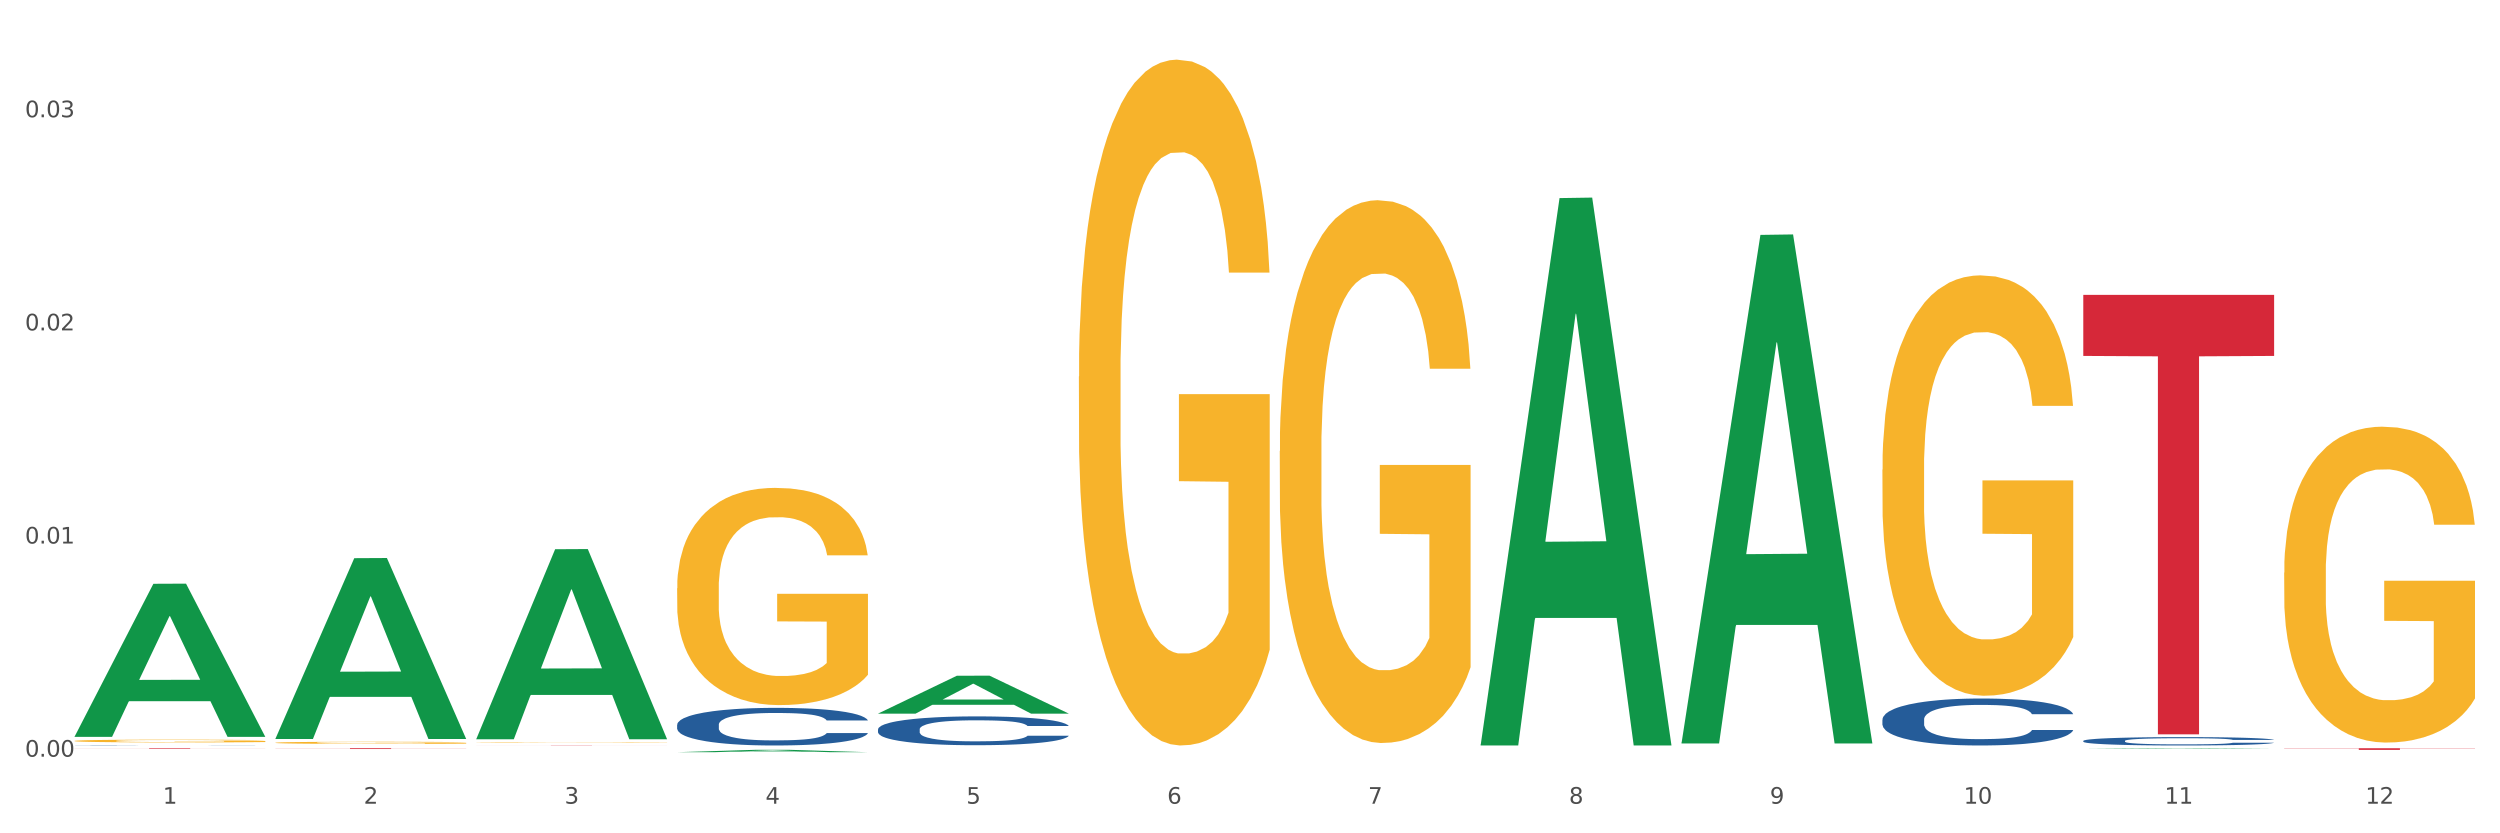 <?xml version="1.0" encoding="utf-8" standalone="no"?>
<!DOCTYPE svg PUBLIC "-//W3C//DTD SVG 1.1//EN"
  "http://www.w3.org/Graphics/SVG/1.1/DTD/svg11.dtd">
<svg xmlns:xlink="http://www.w3.org/1999/xlink" width="1080pt" height="360pt" viewBox="0 0 1080 360" xmlns="http://www.w3.org/2000/svg" version="1.1">
 <rect x="0" y="0" width="1080" height="360" fill="#333333" stroke="none"/>
 <defs>
  <style type="text/css">*{stroke-linejoin: round; stroke-linecap: butt}</style>
 </defs>
 <g id="figure_1">
  <g id="patch_1">
   <path d="M 0 360 
L 1080 360 
L 1080 0 
L 0 0 
z
" style="fill: #ffffff; stroke: #ffffff; stroke-linejoin: miter"/>
  </g>
  <g id="axes_1">
   <g id="matplotlib.axis_1">
    <g id="xtick_1">
     <g id="text_1">
      <!-- 1 -->
      <g style="fill: #4d4d4d" transform="translate(70.342 347.204) scale(0.096 -0.096)">
       <defs>
        <path id="DejaVuSans-31" d="M 794 531 
L 1825 531 
L 1825 4091 
L 703 3866 
L 703 4441 
L 1819 4666 
L 2450 4666 
L 2450 531 
L 3481 531 
L 3481 0 
L 794 0 
L 794 531 
z
" transform="scale(0.016)"/>
       </defs>
       <use xlink:href="#DejaVuSans-31"/>
      </g>
     </g>
    </g>
    <g id="xtick_2">
     <g id="text_2">
      <!-- 2 -->
      <g style="fill: #4d4d4d" transform="translate(157.122 347.204) scale(0.096 -0.096)">
       <defs>
        <path id="DejaVuSans-32" d="M 1228 531 
L 3431 531 
L 3431 0 
L 469 0 
L 469 531 
Q 828 903 1448 1529 
Q 2069 2156 2228 2338 
Q 2531 2678 2651 2914 
Q 2772 3150 2772 3378 
Q 2772 3750 2511 3984 
Q 2250 4219 1831 4219 
Q 1534 4219 1204 4116 
Q 875 4013 500 3803 
L 500 4441 
Q 881 4594 1212 4672 
Q 1544 4750 1819 4750 
Q 2544 4750 2975 4387 
Q 3406 4025 3406 3419 
Q 3406 3131 3298 2873 
Q 3191 2616 2906 2266 
Q 2828 2175 2409 1742 
Q 1991 1309 1228 531 
z
" transform="scale(0.016)"/>
       </defs>
       <use xlink:href="#DejaVuSans-32"/>
      </g>
     </g>
    </g>
    <g id="xtick_3">
     <g id="text_3">
      <!-- 3 -->
      <g style="fill: #4d4d4d" transform="translate(243.902 347.204) scale(0.096 -0.096)">
       <defs>
        <path id="DejaVuSans-33" d="M 2597 2516 
Q 3050 2419 3304 2112 
Q 3559 1806 3559 1356 
Q 3559 666 3084 287 
Q 2609 -91 1734 -91 
Q 1441 -91 1130 -33 
Q 819 25 488 141 
L 488 750 
Q 750 597 1062 519 
Q 1375 441 1716 441 
Q 2309 441 2620 675 
Q 2931 909 2931 1356 
Q 2931 1769 2642 2001 
Q 2353 2234 1838 2234 
L 1294 2234 
L 1294 2753 
L 1863 2753 
Q 2328 2753 2575 2939 
Q 2822 3125 2822 3475 
Q 2822 3834 2567 4026 
Q 2313 4219 1838 4219 
Q 1578 4219 1281 4162 
Q 984 4106 628 3988 
L 628 4550 
Q 988 4650 1302 4700 
Q 1616 4750 1894 4750 
Q 2613 4750 3031 4423 
Q 3450 4097 3450 3541 
Q 3450 3153 3228 2886 
Q 3006 2619 2597 2516 
z
" transform="scale(0.016)"/>
       </defs>
       <use xlink:href="#DejaVuSans-33"/>
      </g>
     </g>
    </g>
    <g id="xtick_4">
     <g id="text_4">
      <!-- 4 -->
      <g style="fill: #4d4d4d" transform="translate(330.683 347.204) scale(0.096 -0.096)">
       <defs>
        <path id="DejaVuSans-34" d="M 2419 4116 
L 825 1625 
L 2419 1625 
L 2419 4116 
z
M 2253 4666 
L 3047 4666 
L 3047 1625 
L 3713 1625 
L 3713 1100 
L 3047 1100 
L 3047 0 
L 2419 0 
L 2419 1100 
L 313 1100 
L 313 1709 
L 2253 4666 
z
" transform="scale(0.016)"/>
       </defs>
       <use xlink:href="#DejaVuSans-34"/>
      </g>
     </g>
    </g>
    <g id="xtick_5">
     <g id="text_5">
      <!-- 5 -->
      <g style="fill: #4d4d4d" transform="translate(417.463 347.204) scale(0.096 -0.096)">
       <defs>
        <path id="DejaVuSans-35" d="M 691 4666 
L 3169 4666 
L 3169 4134 
L 1269 4134 
L 1269 2991 
Q 1406 3038 1543 3061 
Q 1681 3084 1819 3084 
Q 2600 3084 3056 2656 
Q 3513 2228 3513 1497 
Q 3513 744 3044 326 
Q 2575 -91 1722 -91 
Q 1428 -91 1123 -41 
Q 819 9 494 109 
L 494 744 
Q 775 591 1075 516 
Q 1375 441 1709 441 
Q 2250 441 2565 725 
Q 2881 1009 2881 1497 
Q 2881 1984 2565 2268 
Q 2250 2553 1709 2553 
Q 1456 2553 1204 2497 
Q 953 2441 691 2322 
L 691 4666 
z
" transform="scale(0.016)"/>
       </defs>
       <use xlink:href="#DejaVuSans-35"/>
      </g>
     </g>
    </g>
    <g id="xtick_6">
     <g id="text_6">
      <!-- 6 -->
      <g style="fill: #4d4d4d" transform="translate(504.243 347.204) scale(0.096 -0.096)">
       <defs>
        <path id="DejaVuSans-36" d="M 2113 2584 
Q 1688 2584 1439 2293 
Q 1191 2003 1191 1497 
Q 1191 994 1439 701 
Q 1688 409 2113 409 
Q 2538 409 2786 701 
Q 3034 994 3034 1497 
Q 3034 2003 2786 2293 
Q 2538 2584 2113 2584 
z
M 3366 4563 
L 3366 3988 
Q 3128 4100 2886 4159 
Q 2644 4219 2406 4219 
Q 1781 4219 1451 3797 
Q 1122 3375 1075 2522 
Q 1259 2794 1537 2939 
Q 1816 3084 2150 3084 
Q 2853 3084 3261 2657 
Q 3669 2231 3669 1497 
Q 3669 778 3244 343 
Q 2819 -91 2113 -91 
Q 1303 -91 875 529 
Q 447 1150 447 2328 
Q 447 3434 972 4092 
Q 1497 4750 2381 4750 
Q 2619 4750 2861 4703 
Q 3103 4656 3366 4563 
z
" transform="scale(0.016)"/>
       </defs>
       <use xlink:href="#DejaVuSans-36"/>
      </g>
     </g>
    </g>
    <g id="xtick_7">
     <g id="text_7">
      <!-- 7 -->
      <g style="fill: #4d4d4d" transform="translate(591.024 347.204) scale(0.096 -0.096)">
       <defs>
        <path id="DejaVuSans-37" d="M 525 4666 
L 3525 4666 
L 3525 4397 
L 1831 0 
L 1172 0 
L 2766 4134 
L 525 4134 
L 525 4666 
z
" transform="scale(0.016)"/>
       </defs>
       <use xlink:href="#DejaVuSans-37"/>
      </g>
     </g>
    </g>
    <g id="xtick_8">
     <g id="text_8">
      <!-- 8 -->
      <g style="fill: #4d4d4d" transform="translate(677.804 347.204) scale(0.096 -0.096)">
       <defs>
        <path id="DejaVuSans-38" d="M 2034 2216 
Q 1584 2216 1326 1975 
Q 1069 1734 1069 1313 
Q 1069 891 1326 650 
Q 1584 409 2034 409 
Q 2484 409 2743 651 
Q 3003 894 3003 1313 
Q 3003 1734 2745 1975 
Q 2488 2216 2034 2216 
z
M 1403 2484 
Q 997 2584 770 2862 
Q 544 3141 544 3541 
Q 544 4100 942 4425 
Q 1341 4750 2034 4750 
Q 2731 4750 3128 4425 
Q 3525 4100 3525 3541 
Q 3525 3141 3298 2862 
Q 3072 2584 2669 2484 
Q 3125 2378 3379 2068 
Q 3634 1759 3634 1313 
Q 3634 634 3220 271 
Q 2806 -91 2034 -91 
Q 1263 -91 848 271 
Q 434 634 434 1313 
Q 434 1759 690 2068 
Q 947 2378 1403 2484 
z
M 1172 3481 
Q 1172 3119 1398 2916 
Q 1625 2713 2034 2713 
Q 2441 2713 2670 2916 
Q 2900 3119 2900 3481 
Q 2900 3844 2670 4047 
Q 2441 4250 2034 4250 
Q 1625 4250 1398 4047 
Q 1172 3844 1172 3481 
z
" transform="scale(0.016)"/>
       </defs>
       <use xlink:href="#DejaVuSans-38"/>
      </g>
     </g>
    </g>
    <g id="xtick_9">
     <g id="text_9">
      <!-- 9 -->
      <g style="fill: #4d4d4d" transform="translate(764.584 347.204) scale(0.096 -0.096)">
       <defs>
        <path id="DejaVuSans-39" d="M 703 97 
L 703 672 
Q 941 559 1184 500 
Q 1428 441 1663 441 
Q 2288 441 2617 861 
Q 2947 1281 2994 2138 
Q 2813 1869 2534 1725 
Q 2256 1581 1919 1581 
Q 1219 1581 811 2004 
Q 403 2428 403 3163 
Q 403 3881 828 4315 
Q 1253 4750 1959 4750 
Q 2769 4750 3195 4129 
Q 3622 3509 3622 2328 
Q 3622 1225 3098 567 
Q 2575 -91 1691 -91 
Q 1453 -91 1209 -44 
Q 966 3 703 97 
z
M 1959 2075 
Q 2384 2075 2632 2365 
Q 2881 2656 2881 3163 
Q 2881 3666 2632 3958 
Q 2384 4250 1959 4250 
Q 1534 4250 1286 3958 
Q 1038 3666 1038 3163 
Q 1038 2656 1286 2365 
Q 1534 2075 1959 2075 
z
" transform="scale(0.016)"/>
       </defs>
       <use xlink:href="#DejaVuSans-39"/>
      </g>
     </g>
    </g>
    <g id="xtick_10">
     <g id="text_10">
      <!-- 10 -->
      <g style="fill: #4d4d4d" transform="translate(848.311 347.204) scale(0.096 -0.096)">
       <defs>
        <path id="DejaVuSans-30" d="M 2034 4250 
Q 1547 4250 1301 3770 
Q 1056 3291 1056 2328 
Q 1056 1369 1301 889 
Q 1547 409 2034 409 
Q 2525 409 2770 889 
Q 3016 1369 3016 2328 
Q 3016 3291 2770 3770 
Q 2525 4250 2034 4250 
z
M 2034 4750 
Q 2819 4750 3233 4129 
Q 3647 3509 3647 2328 
Q 3647 1150 3233 529 
Q 2819 -91 2034 -91 
Q 1250 -91 836 529 
Q 422 1150 422 2328 
Q 422 3509 836 4129 
Q 1250 4750 2034 4750 
z
" transform="scale(0.016)"/>
       </defs>
       <use xlink:href="#DejaVuSans-31"/>
       <use xlink:href="#DejaVuSans-30" transform="translate(63.623 0)"/>
      </g>
     </g>
    </g>
    <g id="xtick_11">
     <g id="text_11">
      <!-- 11 -->
      <g style="fill: #4d4d4d" transform="translate(935.091 347.204) scale(0.096 -0.096)">
       <use xlink:href="#DejaVuSans-31"/>
       <use xlink:href="#DejaVuSans-31" transform="translate(63.623 0)"/>
      </g>
     </g>
    </g>
    <g id="xtick_12">
     <g id="text_12">
      <!-- 12 -->
      <g style="fill: #4d4d4d" transform="translate(1021.871 347.204) scale(0.096 -0.096)">
       <use xlink:href="#DejaVuSans-31"/>
       <use xlink:href="#DejaVuSans-32" transform="translate(63.623 0)"/>
      </g>
     </g>
    </g>
    <g id="xtick_13"/>
    <g id="xtick_14"/>
    <g id="xtick_15"/>
    <g id="xtick_16"/>
    <g id="xtick_17"/>
    <g id="xtick_18"/>
    <g id="xtick_19"/>
    <g id="xtick_20"/>
    <g id="xtick_21"/>
    <g id="xtick_22"/>
    <g id="xtick_23"/>
   </g>
   <g id="matplotlib.axis_2">
    <g id="ytick_1">
     <g id="text_13">
      <!-- 0.00 -->
      <g style="fill: #4d4d4d" transform="translate(10.8 326.888) scale(0.096 -0.096)">
       <defs>
        <path id="DejaVuSans-2e" d="M 684 794 
L 1344 794 
L 1344 0 
L 684 0 
L 684 794 
z
" transform="scale(0.016)"/>
       </defs>
       <use xlink:href="#DejaVuSans-30"/>
       <use xlink:href="#DejaVuSans-2e" transform="translate(63.623 0)"/>
       <use xlink:href="#DejaVuSans-30" transform="translate(95.41 0)"/>
       <use xlink:href="#DejaVuSans-30" transform="translate(159.033 0)"/>
      </g>
     </g>
    </g>
    <g id="ytick_2">
     <g id="text_14">
      <!-- 0.01 -->
      <g style="fill: #4d4d4d" transform="translate(10.8 234.811) scale(0.096 -0.096)">
       <use xlink:href="#DejaVuSans-30"/>
       <use xlink:href="#DejaVuSans-2e" transform="translate(63.623 0)"/>
       <use xlink:href="#DejaVuSans-30" transform="translate(95.41 0)"/>
       <use xlink:href="#DejaVuSans-31" transform="translate(159.033 0)"/>
      </g>
     </g>
    </g>
    <g id="ytick_3">
     <g id="text_15">
      <!-- 0.02 -->
      <g style="fill: #4d4d4d" transform="translate(10.8 142.734) scale(0.096 -0.096)">
       <use xlink:href="#DejaVuSans-30"/>
       <use xlink:href="#DejaVuSans-2e" transform="translate(63.623 0)"/>
       <use xlink:href="#DejaVuSans-30" transform="translate(95.41 0)"/>
       <use xlink:href="#DejaVuSans-32" transform="translate(159.033 0)"/>
      </g>
     </g>
    </g>
    <g id="ytick_4">
     <g id="text_16">
      <!-- 0.03 -->
      <g style="fill: #4d4d4d" transform="translate(10.8 50.657) scale(0.096 -0.096)">
       <use xlink:href="#DejaVuSans-30"/>
       <use xlink:href="#DejaVuSans-2e" transform="translate(63.623 0)"/>
       <use xlink:href="#DejaVuSans-30" transform="translate(95.41 0)"/>
       <use xlink:href="#DejaVuSans-33" transform="translate(159.033 0)"/>
      </g>
     </g>
    </g>
    <g id="ytick_5"/>
    <g id="ytick_6"/>
    <g id="ytick_7"/>
   </g>
   <g id="PolyCollection_1">
    <path d="M 32.175 318.212 
L 32.26 318.15 
L 66.256 252.195 
L 80.365 252.133 
L 114.616 318.336 
L 98.298 318.336 
L 90.904 302.92 
L 55.803 302.92 
L 55.548 303.168 
L 48.408 318.336 
L 32.175 318.336 
L 32.175 318.212 
L 60.222 293.72 
L 86.484 293.658 
L 73.481 266.244 
L 73.311 266.119 
L 73.141 266.306 
L 60.137 293.658 
L 60.222 293.72 
L 32.175 318.212 
z
" clip-path="url(#p9b0b635441)" style="fill: #109648"/>
    <path d="M 205.736 321.961 
L 288.177 321.961 
L 288.177 321.973 
L 255.747 321.974 
L 255.747 322.051 
L 237.97 322.051 
L 237.97 321.974 
L 205.736 321.973 
L 205.736 321.961 
L 205.736 321.961 
z
" clip-path="url(#p9b0b635441)" style="fill: #d62839"/>
    <path d="M 118.955 323.241 
L 201.397 323.241 
L 201.397 323.288 
L 168.967 323.288 
L 168.967 323.577 
L 151.189 323.577 
L 151.189 323.288 
L 118.955 323.288 
L 118.955 323.242 
L 118.955 323.241 
z
" clip-path="url(#p9b0b635441)" style="fill: #d62839"/>
    <path d="M 32.175 323.241 
L 114.616 323.241 
L 114.616 323.28 
L 82.187 323.281 
L 82.187 323.523 
L 64.409 323.523 
L 64.409 323.281 
L 32.175 323.28 
L 32.175 323.242 
L 32.175 323.241 
z
" clip-path="url(#p9b0b635441)" style="fill: #d62839"/>
    <path d="M 118.955 320.868 
L 119.053 320.867 
L 119.053 320.836 
L 119.247 320.81 
L 120.221 320.746 
L 121.681 320.693 
L 122.751 320.665 
L 123.822 320.642 
L 125.087 320.619 
L 126.645 320.596 
L 129.467 320.561 
L 131.219 320.543 
L 133.361 320.524 
L 137.254 320.497 
L 140.077 320.482 
L 142.997 320.469 
L 147.766 320.453 
L 150.881 320.447 
L 154.19 320.442 
L 158.181 320.438 
L 161.198 320.437 
L 167.817 320.44 
L 173.462 320.448 
L 176.187 320.453 
L 179.691 320.464 
L 181.541 320.47 
L 184.558 320.484 
L 187.673 320.502 
L 189.814 320.517 
L 193.026 320.546 
L 195.459 320.575 
L 197.698 320.611 
L 198.866 320.636 
L 199.742 320.659 
L 200.521 320.685 
L 201.299 320.727 
L 183.779 320.727 
L 183.098 320.697 
L 182.027 320.669 
L 180.47 320.642 
L 179.107 320.625 
L 176.771 320.603 
L 174.63 320.59 
L 172.391 320.579 
L 169.666 320.571 
L 167.525 320.567 
L 164.507 320.563 
L 158.57 320.564 
L 154.579 320.571 
L 151.854 320.579 
L 150.102 320.587 
L 148.545 320.596 
L 146.793 320.607 
L 144.749 320.625 
L 143.289 320.642 
L 141.829 320.662 
L 140.661 320.682 
L 139.59 320.706 
L 138.714 320.732 
L 138.033 320.758 
L 137.449 320.79 
L 136.962 320.844 
L 136.962 320.961 
L 137.157 320.987 
L 137.643 321.022 
L 138.227 321.048 
L 139.201 321.08 
L 140.077 321.101 
L 141.731 321.132 
L 143.581 321.157 
L 145.041 321.173 
L 146.501 321.187 
L 149.031 321.206 
L 151.854 321.221 
L 154.287 321.23 
L 157.597 321.239 
L 159.835 321.242 
L 161.782 321.244 
L 166.551 321.244 
L 169.958 321.241 
L 173.754 321.235 
L 176.674 321.228 
L 179.107 321.218 
L 181.833 321.203 
L 183.585 321.189 
L 183.585 321.011 
L 162.171 321.01 
L 162.171 320.892 
L 201.397 320.892 
L 201.397 321.239 
L 199.742 321.257 
L 197.893 321.273 
L 195.946 321.287 
L 193.026 321.305 
L 189.522 321.322 
L 186.407 321.334 
L 183.098 321.344 
L 179.205 321.354 
L 174.143 321.362 
L 171.029 321.366 
L 167.135 321.368 
L 162.561 321.369 
L 158.57 321.367 
L 154.677 321.363 
L 150.589 321.355 
L 146.598 321.344 
L 143.581 321.333 
L 140.563 321.32 
L 137.351 321.302 
L 134.821 321.285 
L 132.874 321.27 
L 130.733 321.25 
L 128.397 321.224 
L 126.645 321.201 
L 125.087 321.178 
L 123.433 321.147 
L 122.265 321.121 
L 121.097 321.087 
L 120.415 321.063 
L 119.637 321.024 
L 119.053 320.971 
L 118.955 320.868 
z
" clip-path="url(#p9b0b635441)" style="fill: #f7b32b"/>
    <path d="M 32.175 321.976 
L 32.272 321.976 
L 32.272 321.973 
L 32.565 321.968 
L 33.637 321.959 
L 35.001 321.953 
L 37.34 321.945 
L 38.607 321.942 
L 40.263 321.938 
L 43.674 321.932 
L 47.572 321.927 
L 50.3 321.924 
L 52.347 321.923 
L 56.927 321.92 
L 59.558 321.918 
L 62.287 321.917 
L 64.625 321.916 
L 68.523 321.915 
L 71.642 321.915 
L 75.247 321.915 
L 78.268 321.915 
L 82.263 321.916 
L 88.11 321.917 
L 90.352 321.918 
L 93.373 321.919 
L 96.491 321.921 
L 99.025 321.923 
L 101.948 321.926 
L 104.969 321.93 
L 107.892 321.935 
L 109.939 321.939 
L 111.595 321.944 
L 113.057 321.949 
L 114.129 321.955 
L 114.616 321.961 
L 96.783 321.961 
L 96.296 321.956 
L 95.322 321.951 
L 94.347 321.948 
L 93.275 321.945 
L 91.619 321.942 
L 90.157 321.94 
L 87.721 321.937 
L 85.479 321.936 
L 83.628 321.935 
L 81.386 321.934 
L 76.611 321.934 
L 73.201 321.934 
L 71.057 321.934 
L 68.426 321.934 
L 66.184 321.935 
L 63.553 321.937 
L 61.507 321.938 
L 59.461 321.94 
L 58.291 321.942 
L 56.537 321.945 
L 55.368 321.947 
L 53.809 321.951 
L 52.932 321.954 
L 51.372 321.961 
L 50.69 321.966 
L 50.398 321.97 
L 50.203 321.973 
L 50.203 321.993 
L 50.788 322.002 
L 51.275 322.005 
L 52.054 322.01 
L 53.516 322.015 
L 55.66 322.02 
L 57.901 322.024 
L 59.753 322.027 
L 61.507 322.028 
L 63.261 322.03 
L 65.405 322.031 
L 67.159 322.032 
L 69.79 322.033 
L 72.908 322.033 
L 75.345 322.033 
L 80.314 322.032 
L 82.556 322.032 
L 84.7 322.031 
L 87.038 322.029 
L 88.89 322.028 
L 89.962 322.027 
L 91.716 322.024 
L 93.08 322.022 
L 94.25 322.019 
L 95.029 322.017 
L 95.906 322.013 
L 96.588 322.009 
L 96.783 322.006 
L 114.616 322.006 
L 114.227 322.011 
L 113.544 322.015 
L 112.18 322.021 
L 111.108 322.024 
L 109.452 322.029 
L 107.697 322.032 
L 105.261 322.036 
L 103.02 322.039 
L 100.681 322.041 
L 98.148 322.043 
L 93.567 322.047 
L 91.911 322.047 
L 88.403 322.049 
L 85.674 322.05 
L 81.679 322.051 
L 77.586 322.051 
L 73.298 322.051 
L 69.498 322.051 
L 65.307 322.05 
L 62.676 322.05 
L 59.753 322.048 
L 56.342 322.047 
L 53.126 322.045 
L 50.105 322.042 
L 47.279 322.039 
L 44.648 322.036 
L 41.238 322.031 
L 38.704 322.025 
L 36.853 322.021 
L 35.586 322.016 
L 34.319 322.011 
L 33.637 322.008 
L 32.565 321.999 
L 32.175 321.991 
L 32.175 321.976 
z
" clip-path="url(#p9b0b635441)" style="fill: #255c99"/>
    <path d="M 292.516 313.1 
L 292.613 313.085 
L 292.613 312.669 
L 292.906 312.105 
L 293.978 311.066 
L 295.342 310.279 
L 297.681 309.358 
L 298.948 308.973 
L 300.604 308.542 
L 304.015 307.844 
L 307.913 307.25 
L 310.641 306.924 
L 312.688 306.716 
L 317.268 306.345 
L 319.899 306.182 
L 322.628 306.048 
L 324.966 305.959 
L 328.864 305.855 
L 331.983 305.81 
L 335.588 305.796 
L 338.609 305.81 
L 342.604 305.87 
L 348.451 306.048 
L 350.693 306.152 
L 353.714 306.33 
L 356.832 306.568 
L 359.366 306.805 
L 362.289 307.147 
L 365.31 307.592 
L 368.233 308.156 
L 370.28 308.676 
L 371.936 309.225 
L 373.398 309.893 
L 374.47 310.62 
L 374.957 311.229 
L 357.124 311.229 
L 356.637 310.68 
L 355.663 310.086 
L 354.688 309.685 
L 353.616 309.358 
L 351.96 308.987 
L 350.498 308.75 
L 348.062 308.468 
L 345.82 308.29 
L 343.969 308.186 
L 341.727 308.097 
L 336.952 308.008 
L 333.542 308.008 
L 331.398 308.037 
L 328.767 308.111 
L 326.525 308.215 
L 323.894 308.394 
L 321.848 308.587 
L 319.802 308.839 
L 318.632 309.017 
L 316.878 309.344 
L 315.709 309.611 
L 314.15 310.071 
L 313.273 310.398 
L 311.713 311.244 
L 311.031 311.867 
L 310.739 312.298 
L 310.544 312.773 
L 310.544 315.089 
L 311.129 316.128 
L 311.616 316.573 
L 312.395 317.078 
L 313.857 317.731 
L 316.001 318.37 
L 318.242 318.83 
L 320.094 319.112 
L 321.848 319.32 
L 323.602 319.483 
L 325.746 319.632 
L 327.5 319.721 
L 330.131 319.81 
L 333.249 319.854 
L 335.686 319.854 
L 340.655 319.78 
L 342.897 319.706 
L 345.041 319.602 
L 347.379 319.439 
L 349.231 319.26 
L 350.303 319.127 
L 352.057 318.845 
L 353.421 318.548 
L 354.591 318.206 
L 355.37 317.909 
L 356.247 317.464 
L 356.929 316.959 
L 357.124 316.692 
L 374.957 316.692 
L 374.568 317.227 
L 373.885 317.746 
L 372.521 318.444 
L 371.449 318.845 
L 369.793 319.335 
L 368.038 319.75 
L 365.602 320.21 
L 363.361 320.552 
L 361.022 320.849 
L 358.489 321.116 
L 353.908 321.487 
L 352.252 321.591 
L 348.744 321.769 
L 346.015 321.873 
L 342.02 321.977 
L 337.927 322.036 
L 333.639 322.051 
L 329.839 322.022 
L 325.648 321.933 
L 323.017 321.843 
L 320.094 321.71 
L 316.683 321.502 
L 313.467 321.25 
L 310.447 320.953 
L 307.621 320.611 
L 304.989 320.225 
L 301.579 319.587 
L 299.045 318.963 
L 297.194 318.384 
L 295.927 317.895 
L 294.66 317.271 
L 293.978 316.841 
L 292.906 315.801 
L 292.516 314.836 
L 292.516 313.1 
z
" clip-path="url(#p9b0b635441)" style="fill: #255c99"/>
    <path d="M 379.296 315.077 
L 379.394 315.066 
L 379.394 314.747 
L 379.686 314.315 
L 380.758 313.519 
L 382.122 312.916 
L 384.461 312.211 
L 385.728 311.915 
L 387.385 311.585 
L 390.795 311.051 
L 394.693 310.596 
L 397.422 310.346 
L 399.468 310.186 
L 404.048 309.902 
L 406.679 309.777 
L 409.408 309.674 
L 411.747 309.606 
L 415.645 309.527 
L 418.763 309.492 
L 422.369 309.481 
L 425.389 309.492 
L 429.385 309.538 
L 435.232 309.674 
L 437.473 309.754 
L 440.494 309.891 
L 443.612 310.073 
L 446.146 310.255 
L 449.069 310.516 
L 452.09 310.857 
L 455.014 311.29 
L 457.06 311.688 
L 458.717 312.109 
L 460.178 312.62 
L 461.25 313.178 
L 461.738 313.644 
L 443.905 313.644 
L 443.417 313.223 
L 442.443 312.768 
L 441.468 312.461 
L 440.396 312.211 
L 438.74 311.927 
L 437.278 311.745 
L 434.842 311.529 
L 432.601 311.392 
L 430.749 311.312 
L 428.508 311.244 
L 423.733 311.176 
L 420.322 311.176 
L 418.178 311.199 
L 415.547 311.256 
L 413.306 311.335 
L 410.675 311.472 
L 408.628 311.62 
L 406.582 311.813 
L 405.413 311.949 
L 403.658 312.2 
L 402.489 312.404 
L 400.93 312.757 
L 400.053 313.007 
L 398.494 313.656 
L 397.812 314.133 
L 397.519 314.463 
L 397.324 314.827 
L 397.324 316.601 
L 397.909 317.398 
L 398.396 317.739 
L 399.176 318.126 
L 400.638 318.626 
L 402.781 319.115 
L 405.023 319.468 
L 406.874 319.684 
L 408.628 319.843 
L 410.382 319.968 
L 412.526 320.082 
L 414.28 320.15 
L 416.911 320.219 
L 420.03 320.253 
L 422.466 320.253 
L 427.436 320.196 
L 429.677 320.139 
L 431.821 320.059 
L 434.16 319.934 
L 436.011 319.798 
L 437.083 319.695 
L 438.837 319.479 
L 440.202 319.252 
L 441.371 318.99 
L 442.151 318.763 
L 443.028 318.421 
L 443.71 318.035 
L 443.905 317.83 
L 461.738 317.83 
L 461.348 318.239 
L 460.666 318.637 
L 459.301 319.172 
L 458.23 319.479 
L 456.573 319.855 
L 454.819 320.173 
L 452.383 320.526 
L 450.141 320.787 
L 447.803 321.015 
L 445.269 321.219 
L 440.689 321.504 
L 439.032 321.583 
L 435.524 321.72 
L 432.795 321.8 
L 428.8 321.879 
L 424.707 321.925 
L 420.42 321.936 
L 416.619 321.913 
L 412.429 321.845 
L 409.798 321.777 
L 406.874 321.674 
L 403.464 321.515 
L 400.248 321.322 
L 397.227 321.094 
L 394.401 320.833 
L 391.77 320.537 
L 388.359 320.048 
L 385.825 319.57 
L 383.974 319.127 
L 382.707 318.751 
L 381.44 318.274 
L 380.758 317.944 
L 379.686 317.147 
L 379.296 316.408 
L 379.296 315.077 
z
" clip-path="url(#p9b0b635441)" style="fill: #255c99"/>
    <path d="M 813.198 310.875 
L 813.295 310.857 
L 813.295 310.338 
L 813.588 309.634 
L 814.66 308.336 
L 816.024 307.354 
L 818.363 306.205 
L 819.63 305.723 
L 821.286 305.186 
L 824.697 304.314 
L 828.595 303.573 
L 831.323 303.165 
L 833.37 302.906 
L 837.95 302.443 
L 840.581 302.239 
L 843.31 302.072 
L 845.648 301.961 
L 849.546 301.831 
L 852.665 301.775 
L 856.27 301.757 
L 859.291 301.775 
L 863.286 301.849 
L 869.133 302.072 
L 871.375 302.202 
L 874.396 302.424 
L 877.514 302.721 
L 880.048 303.017 
L 882.971 303.443 
L 885.992 303.999 
L 888.915 304.704 
L 890.962 305.352 
L 892.618 306.038 
L 894.08 306.872 
L 895.152 307.78 
L 895.639 308.54 
L 877.806 308.54 
L 877.319 307.854 
L 876.345 307.113 
L 875.37 306.613 
L 874.298 306.205 
L 872.642 305.742 
L 871.18 305.445 
L 868.744 305.093 
L 866.502 304.87 
L 864.651 304.741 
L 862.409 304.63 
L 857.634 304.518 
L 854.224 304.518 
L 852.08 304.555 
L 849.449 304.648 
L 847.207 304.778 
L 844.576 305 
L 842.53 305.241 
L 840.484 305.556 
L 839.314 305.779 
L 837.56 306.186 
L 836.391 306.52 
L 834.832 307.095 
L 833.955 307.502 
L 832.395 308.559 
L 831.713 309.337 
L 831.421 309.875 
L 831.226 310.468 
L 831.226 313.359 
L 831.811 314.656 
L 832.298 315.212 
L 833.077 315.842 
L 834.539 316.658 
L 836.683 317.455 
L 838.924 318.029 
L 840.776 318.382 
L 842.53 318.641 
L 844.284 318.845 
L 846.428 319.03 
L 848.182 319.142 
L 850.813 319.253 
L 853.931 319.308 
L 856.368 319.308 
L 861.338 319.216 
L 863.579 319.123 
L 865.723 318.993 
L 868.061 318.789 
L 869.913 318.567 
L 870.985 318.4 
L 872.739 318.048 
L 874.103 317.677 
L 875.273 317.251 
L 876.052 316.88 
L 876.929 316.324 
L 877.611 315.694 
L 877.806 315.361 
L 895.639 315.361 
L 895.25 316.028 
L 894.567 316.677 
L 893.203 317.548 
L 892.131 318.048 
L 890.475 318.66 
L 888.72 319.179 
L 886.284 319.753 
L 884.043 320.179 
L 881.704 320.55 
L 879.171 320.884 
L 874.59 321.347 
L 872.934 321.477 
L 869.426 321.699 
L 866.697 321.829 
L 862.702 321.959 
L 858.609 322.033 
L 854.321 322.051 
L 850.521 322.014 
L 846.33 321.903 
L 843.699 321.792 
L 840.776 321.625 
L 837.365 321.366 
L 834.149 321.05 
L 831.129 320.68 
L 828.303 320.254 
L 825.671 319.772 
L 822.261 318.975 
L 819.727 318.196 
L 817.876 317.473 
L 816.609 316.862 
L 815.342 316.083 
L 814.66 315.546 
L 813.588 314.249 
L 813.198 313.044 
L 813.198 310.875 
z
" clip-path="url(#p9b0b635441)" style="fill: #255c99"/>
    <path d="M 899.978 320.056 
L 900.076 320.053 
L 900.076 319.96 
L 900.368 319.834 
L 901.44 319.603 
L 902.804 319.427 
L 905.143 319.222 
L 906.41 319.136 
L 908.067 319.04 
L 911.477 318.885 
L 915.375 318.752 
L 918.104 318.68 
L 920.15 318.633 
L 924.73 318.551 
L 927.361 318.514 
L 930.09 318.484 
L 932.429 318.465 
L 936.327 318.441 
L 939.445 318.432 
L 943.051 318.428 
L 946.071 318.432 
L 950.067 318.445 
L 955.914 318.484 
L 958.155 318.508 
L 961.176 318.547 
L 964.294 318.6 
L 966.828 318.653 
L 969.751 318.729 
L 972.772 318.829 
L 975.696 318.954 
L 977.742 319.07 
L 979.399 319.193 
L 980.86 319.341 
L 981.932 319.504 
L 982.42 319.639 
L 964.587 319.639 
L 964.099 319.517 
L 963.125 319.384 
L 962.15 319.295 
L 961.078 319.222 
L 959.422 319.14 
L 957.96 319.087 
L 955.524 319.024 
L 953.283 318.984 
L 951.431 318.961 
L 949.19 318.941 
L 944.415 318.921 
L 941.004 318.921 
L 938.86 318.928 
L 936.229 318.944 
L 933.988 318.968 
L 931.357 319.007 
L 929.31 319.05 
L 927.264 319.107 
L 926.095 319.146 
L 924.34 319.219 
L 923.171 319.279 
L 921.612 319.381 
L 920.735 319.454 
L 919.176 319.643 
L 918.494 319.781 
L 918.201 319.877 
L 918.006 319.983 
L 918.006 320.5 
L 918.591 320.731 
L 919.078 320.83 
L 919.858 320.943 
L 921.32 321.088 
L 923.463 321.231 
L 925.705 321.333 
L 927.556 321.396 
L 929.31 321.443 
L 931.064 321.479 
L 933.208 321.512 
L 934.962 321.532 
L 937.593 321.552 
L 940.712 321.562 
L 943.148 321.562 
L 948.118 321.545 
L 950.359 321.529 
L 952.503 321.505 
L 954.842 321.469 
L 956.693 321.429 
L 957.765 321.399 
L 959.519 321.337 
L 960.884 321.27 
L 962.053 321.194 
L 962.833 321.128 
L 963.71 321.029 
L 964.392 320.916 
L 964.587 320.857 
L 982.42 320.857 
L 982.03 320.976 
L 981.348 321.092 
L 979.983 321.247 
L 978.912 321.337 
L 977.255 321.446 
L 975.501 321.538 
L 973.065 321.641 
L 970.823 321.717 
L 968.485 321.783 
L 965.951 321.843 
L 961.371 321.926 
L 959.714 321.949 
L 956.206 321.988 
L 953.477 322.012 
L 949.482 322.035 
L 945.389 322.048 
L 941.102 322.051 
L 937.301 322.045 
L 933.111 322.025 
L 930.48 322.005 
L 927.556 321.975 
L 924.146 321.929 
L 920.93 321.873 
L 917.909 321.806 
L 915.083 321.73 
L 912.452 321.644 
L 909.041 321.502 
L 906.507 321.363 
L 904.656 321.234 
L 903.389 321.125 
L 902.122 320.986 
L 901.44 320.89 
L 900.368 320.658 
L 899.978 320.443 
L 899.978 320.056 
z
" clip-path="url(#p9b0b635441)" style="fill: #255c99"/>
    <path d="M 986.759 247.386 
L 986.856 247.261 
L 986.856 242.774 
L 987.051 238.911 
L 988.024 229.564 
L 989.484 221.837 
L 990.555 217.724 
L 991.625 214.359 
L 992.891 210.994 
L 994.448 207.505 
L 997.271 202.395 
L 999.023 199.778 
L 1001.164 197.036 
L 1005.057 193.048 
L 1007.88 190.805 
L 1010.8 188.935 
L 1015.569 186.692 
L 1018.684 185.695 
L 1021.993 184.947 
L 1025.984 184.449 
L 1029.001 184.324 
L 1035.62 184.698 
L 1041.265 185.82 
L 1043.991 186.692 
L 1047.495 188.188 
L 1049.344 189.185 
L 1052.361 191.179 
L 1055.476 193.796 
L 1057.617 196.039 
L 1060.829 200.276 
L 1063.263 204.514 
L 1065.501 209.748 
L 1066.669 213.362 
L 1067.545 216.727 
L 1068.324 220.591 
L 1069.103 226.697 
L 1051.583 226.697 
L 1050.901 222.336 
L 1049.831 218.223 
L 1048.273 214.235 
L 1046.911 211.742 
L 1044.575 208.627 
L 1042.433 206.632 
L 1040.195 205.137 
L 1037.469 203.891 
L 1035.328 203.268 
L 1032.311 202.769 
L 1026.373 202.894 
L 1022.383 203.891 
L 1019.657 205.137 
L 1017.905 206.259 
L 1016.348 207.505 
L 1014.596 209.25 
L 1012.552 211.867 
L 1011.092 214.235 
L 1009.632 217.226 
L 1008.464 220.217 
L 1007.393 223.706 
L 1006.517 227.445 
L 1005.836 231.309 
L 1005.252 236.045 
L 1004.765 243.896 
L 1004.765 260.97 
L 1004.96 264.833 
L 1005.447 269.943 
L 1006.031 273.807 
L 1007.004 278.418 
L 1007.88 281.534 
L 1009.535 286.02 
L 1011.384 289.759 
L 1012.844 292.127 
L 1014.304 294.121 
L 1016.835 296.863 
L 1019.657 299.106 
L 1022.091 300.477 
L 1025.4 301.723 
L 1027.639 302.222 
L 1029.585 302.471 
L 1034.355 302.471 
L 1037.761 302.097 
L 1041.557 301.225 
L 1044.477 300.103 
L 1046.911 298.732 
L 1049.636 296.489 
L 1051.388 294.37 
L 1051.388 268.323 
L 1029.975 268.198 
L 1029.975 250.875 
L 1069.2 250.875 
L 1069.2 301.723 
L 1067.545 304.34 
L 1065.696 306.708 
L 1063.749 308.827 
L 1060.829 311.444 
L 1057.325 313.937 
L 1054.211 315.681 
L 1050.901 317.177 
L 1047.008 318.548 
L 1041.947 319.794 
L 1038.832 320.293 
L 1034.939 320.667 
L 1030.364 320.791 
L 1026.373 320.542 
L 1022.48 319.919 
L 1018.392 318.797 
L 1014.401 317.177 
L 1011.384 315.557 
L 1008.367 313.563 
L 1005.155 310.946 
L 1002.624 308.453 
L 1000.677 306.21 
L 998.536 303.343 
L 996.2 299.605 
L 994.448 296.24 
L 992.891 292.75 
L 991.236 288.263 
L 990.068 284.4 
L 988.9 279.54 
L 988.219 275.925 
L 987.44 270.317 
L 986.856 262.466 
L 986.759 247.386 
z
" clip-path="url(#p9b0b635441)" style="fill: #f7b32b"/>
    <path d="M 813.198 202.875 
L 813.295 202.709 
L 813.295 196.738 
L 813.49 191.597 
L 814.463 179.157 
L 815.923 168.874 
L 816.994 163.4 
L 818.065 158.922 
L 819.33 154.444 
L 820.887 149.8 
L 823.71 143 
L 825.462 139.517 
L 827.603 135.868 
L 831.497 130.56 
L 834.319 127.575 
L 837.239 125.087 
L 842.009 122.101 
L 845.123 120.774 
L 848.433 119.779 
L 852.423 119.116 
L 855.441 118.95 
L 862.059 119.448 
L 867.705 120.94 
L 870.43 122.101 
L 873.934 124.092 
L 875.783 125.419 
L 878.801 128.072 
L 881.915 131.555 
L 884.057 134.541 
L 887.269 140.18 
L 889.702 145.819 
L 891.941 152.785 
L 893.109 157.595 
L 893.985 162.074 
L 894.763 167.215 
L 895.542 175.342 
L 878.022 175.342 
L 877.341 169.537 
L 876.27 164.064 
L 874.713 158.756 
L 873.35 155.439 
L 871.014 151.293 
L 868.873 148.639 
L 866.634 146.649 
L 863.909 144.99 
L 861.767 144.161 
L 858.75 143.497 
L 852.813 143.663 
L 848.822 144.99 
L 846.097 146.649 
L 844.345 148.141 
L 842.787 149.8 
L 841.035 152.122 
L 838.991 155.605 
L 837.531 158.756 
L 836.071 162.737 
L 834.903 166.718 
L 833.833 171.362 
L 832.957 176.338 
L 832.275 181.479 
L 831.691 187.782 
L 831.205 198.231 
L 831.205 220.954 
L 831.399 226.096 
L 831.886 232.896 
L 832.47 238.038 
L 833.443 244.174 
L 834.319 248.321 
L 835.974 254.292 
L 837.823 259.268 
L 839.283 262.419 
L 840.743 265.073 
L 843.274 268.722 
L 846.097 271.707 
L 848.53 273.532 
L 851.839 275.19 
L 854.078 275.854 
L 856.025 276.185 
L 860.794 276.185 
L 864.201 275.688 
L 867.997 274.527 
L 870.917 273.034 
L 873.35 271.21 
L 876.075 268.224 
L 877.827 265.404 
L 877.827 230.74 
L 856.414 230.574 
L 856.414 207.519 
L 895.639 207.519 
L 895.639 275.19 
L 893.985 278.673 
L 892.135 281.825 
L 890.189 284.644 
L 887.269 288.127 
L 883.765 291.445 
L 880.65 293.767 
L 877.341 295.757 
L 873.447 297.581 
L 868.386 299.24 
L 865.271 299.903 
L 861.378 300.401 
L 856.803 300.567 
L 852.813 300.235 
L 848.919 299.406 
L 844.831 297.913 
L 840.841 295.757 
L 837.823 293.601 
L 834.806 290.947 
L 831.594 287.464 
L 829.063 284.147 
L 827.117 281.161 
L 824.975 277.346 
L 822.639 272.371 
L 820.887 267.892 
L 819.33 263.248 
L 817.675 257.277 
L 816.507 252.136 
L 815.339 245.667 
L 814.658 240.857 
L 813.879 233.393 
L 813.295 222.944 
L 813.198 202.875 
z
" clip-path="url(#p9b0b635441)" style="fill: #f7b32b"/>
    <path d="M 552.857 194.846 
L 552.954 194.632 
L 552.954 186.922 
L 553.149 180.284 
L 554.122 164.222 
L 555.582 150.945 
L 556.653 143.878 
L 557.724 138.095 
L 558.989 132.313 
L 560.546 126.317 
L 563.369 117.537 
L 565.121 113.039 
L 567.262 108.328 
L 571.156 101.475 
L 573.978 97.62 
L 576.898 94.408 
L 581.668 90.553 
L 584.782 88.84 
L 588.092 87.555 
L 592.082 86.699 
L 595.1 86.484 
L 601.718 87.127 
L 607.364 89.054 
L 610.089 90.553 
L 613.593 93.123 
L 615.442 94.836 
L 618.46 98.263 
L 621.574 102.76 
L 623.716 106.615 
L 626.928 113.896 
L 629.361 121.177 
L 631.6 130.172 
L 632.768 136.382 
L 633.644 142.164 
L 634.422 148.803 
L 635.201 159.297 
L 617.681 159.297 
L 617 151.801 
L 615.929 144.734 
L 614.372 137.881 
L 613.009 133.598 
L 610.673 128.244 
L 608.532 124.818 
L 606.293 122.248 
L 603.568 120.106 
L 601.426 119.036 
L 598.409 118.179 
L 592.472 118.393 
L 588.481 120.106 
L 585.756 122.248 
L 584.004 124.175 
L 582.446 126.317 
L 580.694 129.315 
L 578.65 133.812 
L 577.19 137.881 
L 575.73 143.021 
L 574.562 148.161 
L 573.492 154.157 
L 572.616 160.581 
L 571.934 167.22 
L 571.35 175.358 
L 570.864 188.85 
L 570.864 218.189 
L 571.058 224.827 
L 571.545 233.608 
L 572.129 240.246 
L 573.102 248.17 
L 573.978 253.524 
L 575.633 261.234 
L 577.482 267.658 
L 578.942 271.727 
L 580.402 275.153 
L 582.933 279.865 
L 585.756 283.72 
L 588.189 286.075 
L 591.498 288.217 
L 593.737 289.073 
L 595.684 289.502 
L 600.453 289.502 
L 603.86 288.859 
L 607.656 287.36 
L 610.576 285.433 
L 613.009 283.077 
L 615.734 279.222 
L 617.486 275.582 
L 617.486 230.824 
L 596.073 230.61 
L 596.073 200.842 
L 635.298 200.842 
L 635.298 288.217 
L 633.644 292.714 
L 631.794 296.783 
L 629.848 300.424 
L 626.928 304.921 
L 623.424 309.204 
L 620.309 312.202 
L 617 314.772 
L 613.106 317.128 
L 608.045 319.269 
L 604.93 320.126 
L 601.037 320.768 
L 596.462 320.982 
L 592.472 320.554 
L 588.578 319.483 
L 584.49 317.556 
L 580.5 314.772 
L 577.482 311.988 
L 574.465 308.561 
L 571.253 304.064 
L 568.722 299.781 
L 566.776 295.926 
L 564.634 291.001 
L 562.298 284.576 
L 560.546 278.794 
L 558.989 272.798 
L 557.334 265.088 
L 556.166 258.45 
L 554.998 250.098 
L 554.317 243.887 
L 553.538 234.25 
L 552.954 220.759 
L 552.857 194.846 
z
" clip-path="url(#p9b0b635441)" style="fill: #f7b32b"/>
    <path d="M 466.077 162.676 
L 466.174 162.405 
L 466.174 152.664 
L 466.369 144.276 
L 467.342 123.982 
L 468.802 107.206 
L 469.873 98.277 
L 470.943 90.971 
L 472.209 83.665 
L 473.766 76.089 
L 476.589 64.994 
L 478.341 59.312 
L 480.482 53.359 
L 484.375 44.701 
L 487.198 39.83 
L 490.118 35.771 
L 494.887 30.901 
L 498.002 28.736 
L 501.311 27.112 
L 505.302 26.03 
L 508.319 25.759 
L 514.938 26.571 
L 520.583 29.007 
L 523.309 30.901 
L 526.813 34.148 
L 528.662 36.312 
L 531.679 40.642 
L 534.794 46.324 
L 536.935 51.195 
L 540.147 60.395 
L 542.581 69.594 
L 544.819 80.959 
L 545.987 88.806 
L 546.863 96.112 
L 547.642 104.5 
L 548.421 117.759 
L 530.901 117.759 
L 530.219 108.288 
L 529.149 99.359 
L 527.591 90.7 
L 526.229 85.288 
L 523.893 78.524 
L 521.751 74.194 
L 519.513 70.947 
L 516.787 68.242 
L 514.646 66.889 
L 511.629 65.806 
L 505.691 66.077 
L 501.701 68.242 
L 498.975 70.947 
L 497.223 73.383 
L 495.666 76.089 
L 493.914 79.877 
L 491.87 85.559 
L 490.41 90.7 
L 488.95 97.194 
L 487.782 103.688 
L 486.711 111.265 
L 485.835 119.382 
L 485.154 127.77 
L 484.57 138.053 
L 484.083 155.1 
L 484.083 192.17 
L 484.278 200.558 
L 484.765 211.652 
L 485.349 220.04 
L 486.322 230.052 
L 487.198 236.817 
L 488.853 246.558 
L 490.702 254.675 
L 492.162 259.817 
L 493.622 264.146 
L 496.153 270.099 
L 498.975 274.969 
L 501.409 277.946 
L 504.718 280.652 
L 506.957 281.734 
L 508.903 282.275 
L 513.673 282.275 
L 517.079 281.463 
L 520.875 279.569 
L 523.795 277.134 
L 526.229 274.158 
L 528.954 269.287 
L 530.706 264.687 
L 530.706 208.135 
L 509.293 207.864 
L 509.293 170.252 
L 548.518 170.252 
L 548.518 280.652 
L 546.863 286.334 
L 545.014 291.475 
L 543.067 296.075 
L 540.147 301.757 
L 536.643 307.169 
L 533.529 310.957 
L 530.219 314.204 
L 526.326 317.181 
L 521.265 319.887 
L 518.15 320.969 
L 514.257 321.781 
L 509.682 322.051 
L 505.691 321.51 
L 501.798 320.157 
L 497.71 317.722 
L 493.719 314.204 
L 490.702 310.687 
L 487.685 306.357 
L 484.473 300.675 
L 481.942 295.263 
L 479.995 290.393 
L 477.854 284.169 
L 475.518 276.052 
L 473.766 268.746 
L 472.209 261.169 
L 470.554 251.428 
L 469.386 243.04 
L 468.218 232.487 
L 467.537 224.64 
L 466.758 212.464 
L 466.174 195.417 
L 466.077 162.676 
z
" clip-path="url(#p9b0b635441)" style="fill: #f7b32b"/>
    <path d="M 292.516 254.128 
L 292.613 254.042 
L 292.613 250.957 
L 292.808 248.3 
L 293.781 241.873 
L 295.241 236.559 
L 296.312 233.731 
L 297.383 231.417 
L 298.648 229.103 
L 300.205 226.703 
L 303.028 223.19 
L 304.78 221.39 
L 306.921 219.505 
L 310.815 216.762 
L 313.637 215.22 
L 316.557 213.934 
L 321.327 212.391 
L 324.441 211.706 
L 327.751 211.192 
L 331.741 210.849 
L 334.759 210.763 
L 341.377 211.02 
L 347.023 211.791 
L 349.748 212.391 
L 353.252 213.42 
L 355.101 214.105 
L 358.119 215.477 
L 361.233 217.276 
L 363.375 218.819 
L 366.587 221.733 
L 369.02 224.647 
L 371.259 228.246 
L 372.427 230.731 
L 373.303 233.045 
L 374.081 235.702 
L 374.86 239.901 
L 357.34 239.901 
L 356.659 236.902 
L 355.588 234.074 
L 354.031 231.331 
L 352.668 229.617 
L 350.332 227.475 
L 348.191 226.104 
L 345.952 225.075 
L 343.227 224.218 
L 341.085 223.79 
L 338.068 223.447 
L 332.131 223.533 
L 328.14 224.218 
L 325.415 225.075 
L 323.663 225.846 
L 322.105 226.703 
L 320.353 227.903 
L 318.309 229.703 
L 316.849 231.331 
L 315.389 233.388 
L 314.221 235.445 
L 313.151 237.845 
L 312.275 240.416 
L 311.593 243.072 
L 311.009 246.329 
L 310.523 251.728 
L 310.523 263.469 
L 310.717 266.126 
L 311.204 269.64 
L 311.788 272.296 
L 312.761 275.467 
L 313.637 277.61 
L 315.292 280.695 
L 317.141 283.266 
L 318.601 284.894 
L 320.061 286.266 
L 322.592 288.151 
L 325.415 289.694 
L 327.848 290.636 
L 331.157 291.493 
L 333.396 291.836 
L 335.343 292.008 
L 340.112 292.008 
L 343.519 291.751 
L 347.315 291.151 
L 350.235 290.379 
L 352.668 289.437 
L 355.393 287.894 
L 357.145 286.437 
L 357.145 268.526 
L 335.732 268.44 
L 335.732 256.527 
L 374.957 256.527 
L 374.957 291.493 
L 373.303 293.293 
L 371.453 294.921 
L 369.507 296.378 
L 366.587 298.178 
L 363.083 299.892 
L 359.968 301.092 
L 356.659 302.12 
L 352.765 303.063 
L 347.704 303.92 
L 344.589 304.263 
L 340.696 304.52 
L 336.121 304.606 
L 332.131 304.434 
L 328.237 304.006 
L 324.149 303.234 
L 320.159 302.12 
L 317.141 301.006 
L 314.124 299.635 
L 310.912 297.835 
L 308.381 296.121 
L 306.435 294.579 
L 304.293 292.608 
L 301.957 290.036 
L 300.205 287.723 
L 298.648 285.323 
L 296.993 282.238 
L 295.825 279.581 
L 294.657 276.239 
L 293.976 273.753 
L 293.197 269.897 
L 292.613 264.498 
L 292.516 254.128 
z
" clip-path="url(#p9b0b635441)" style="fill: #f7b32b"/>
    <path d="M 205.736 320.649 
L 205.833 320.649 
L 205.833 320.641 
L 206.028 320.635 
L 207.001 320.619 
L 208.461 320.606 
L 209.532 320.599 
L 210.602 320.594 
L 211.868 320.588 
L 213.425 320.582 
L 216.248 320.574 
L 218 320.569 
L 220.141 320.565 
L 224.034 320.558 
L 226.857 320.554 
L 229.777 320.551 
L 234.546 320.548 
L 237.661 320.546 
L 240.97 320.545 
L 244.961 320.544 
L 247.978 320.544 
L 254.597 320.544 
L 260.242 320.546 
L 262.968 320.548 
L 266.472 320.55 
L 268.321 320.552 
L 271.338 320.555 
L 274.453 320.559 
L 276.594 320.563 
L 279.806 320.57 
L 282.24 320.577 
L 284.478 320.586 
L 285.646 320.592 
L 286.522 320.598 
L 287.301 320.604 
L 288.08 320.614 
L 270.56 320.614 
L 269.878 320.607 
L 268.808 320.6 
L 267.25 320.594 
L 265.888 320.589 
L 263.552 320.584 
L 261.41 320.581 
L 259.172 320.578 
L 256.446 320.576 
L 254.305 320.575 
L 251.288 320.574 
L 245.35 320.575 
L 241.36 320.576 
L 238.634 320.578 
L 236.882 320.58 
L 235.325 320.582 
L 233.573 320.585 
L 231.529 320.59 
L 230.069 320.594 
L 228.609 320.599 
L 227.441 320.603 
L 226.37 320.609 
L 225.494 320.616 
L 224.813 320.622 
L 224.229 320.63 
L 223.742 320.643 
L 223.742 320.671 
L 223.937 320.678 
L 224.424 320.686 
L 225.008 320.693 
L 225.981 320.7 
L 226.857 320.706 
L 228.512 320.713 
L 230.361 320.719 
L 231.821 320.723 
L 233.281 320.727 
L 235.812 320.731 
L 238.634 320.735 
L 241.068 320.737 
L 244.377 320.739 
L 246.616 320.74 
L 248.562 320.74 
L 253.332 320.74 
L 256.738 320.74 
L 260.534 320.738 
L 263.454 320.737 
L 265.888 320.734 
L 268.613 320.731 
L 270.365 320.727 
L 270.365 320.684 
L 248.952 320.683 
L 248.952 320.655 
L 288.177 320.655 
L 288.177 320.739 
L 286.522 320.744 
L 284.673 320.748 
L 282.726 320.751 
L 279.806 320.755 
L 276.302 320.76 
L 273.188 320.762 
L 269.878 320.765 
L 265.985 320.767 
L 260.924 320.769 
L 257.809 320.77 
L 253.916 320.771 
L 249.341 320.771 
L 245.35 320.771 
L 241.457 320.77 
L 237.369 320.768 
L 233.378 320.765 
L 230.361 320.762 
L 227.344 320.759 
L 224.132 320.755 
L 221.601 320.75 
L 219.654 320.747 
L 217.513 320.742 
L 215.177 320.736 
L 213.425 320.73 
L 211.868 320.724 
L 210.213 320.717 
L 209.045 320.71 
L 207.877 320.702 
L 207.196 320.696 
L 206.417 320.687 
L 205.833 320.674 
L 205.736 320.649 
z
" clip-path="url(#p9b0b635441)" style="fill: #f7b32b"/>
    <path d="M 899.978 127.372 
L 982.42 127.372 
L 982.42 153.757 
L 949.99 153.935 
L 949.99 317.238 
L 932.213 317.238 
L 932.213 153.935 
L 899.978 153.757 
L 899.978 127.55 
L 899.978 127.372 
z
" clip-path="url(#p9b0b635441)" style="fill: #d62839"/>
    <path d="M 986.759 323.241 
L 1069.2 323.241 
L 1069.2 323.34 
L 1036.77 323.34 
L 1036.77 323.95 
L 1018.993 323.95 
L 1018.993 323.34 
L 986.759 323.34 
L 986.759 323.242 
L 986.759 323.241 
z
" clip-path="url(#p9b0b635441)" style="fill: #d62839"/>
    <path d="M 32.175 320.08 
L 32.272 320.079 
L 32.272 320.04 
L 32.467 320.006 
L 33.44 319.924 
L 34.9 319.856 
L 35.971 319.82 
L 37.042 319.79 
L 38.307 319.761 
L 39.864 319.73 
L 42.687 319.685 
L 44.439 319.662 
L 46.58 319.638 
L 50.474 319.603 
L 53.296 319.583 
L 56.216 319.567 
L 60.986 319.547 
L 64.1 319.538 
L 67.41 319.532 
L 71.4 319.527 
L 74.418 319.526 
L 81.036 319.53 
L 86.682 319.539 
L 89.407 319.547 
L 92.911 319.56 
L 94.76 319.569 
L 97.778 319.586 
L 100.892 319.609 
L 103.034 319.629 
L 106.246 319.666 
L 108.679 319.704 
L 110.918 319.75 
L 112.086 319.781 
L 112.962 319.811 
L 113.74 319.845 
L 114.519 319.898 
L 96.999 319.898 
L 96.318 319.86 
L 95.247 319.824 
L 93.69 319.789 
L 92.327 319.767 
L 89.991 319.74 
L 87.85 319.722 
L 85.611 319.709 
L 82.886 319.698 
L 80.744 319.693 
L 77.727 319.688 
L 71.79 319.689 
L 67.799 319.698 
L 65.074 319.709 
L 63.322 319.719 
L 61.764 319.73 
L 60.012 319.745 
L 57.968 319.768 
L 56.508 319.789 
L 55.048 319.815 
L 53.88 319.842 
L 52.81 319.872 
L 51.934 319.905 
L 51.252 319.939 
L 50.668 319.981 
L 50.182 320.05 
L 50.182 320.2 
L 50.376 320.233 
L 50.863 320.278 
L 51.447 320.312 
L 52.42 320.353 
L 53.296 320.38 
L 54.951 320.42 
L 56.8 320.452 
L 58.26 320.473 
L 59.72 320.491 
L 62.251 320.515 
L 65.074 320.535 
L 67.507 320.547 
L 70.816 320.558 
L 73.055 320.562 
L 75.002 320.564 
L 79.771 320.564 
L 83.178 320.561 
L 86.974 320.553 
L 89.894 320.543 
L 92.327 320.531 
L 95.052 320.512 
L 96.804 320.493 
L 96.804 320.264 
L 75.391 320.263 
L 75.391 320.111 
L 114.616 320.111 
L 114.616 320.558 
L 112.962 320.581 
L 111.112 320.601 
L 109.166 320.62 
L 106.246 320.643 
L 102.742 320.665 
L 99.627 320.68 
L 96.318 320.693 
L 92.424 320.705 
L 87.363 320.716 
L 84.248 320.721 
L 80.355 320.724 
L 75.78 320.725 
L 71.79 320.723 
L 67.896 320.717 
L 63.808 320.708 
L 59.818 320.693 
L 56.8 320.679 
L 53.783 320.662 
L 50.571 320.639 
L 48.04 320.617 
L 46.094 320.597 
L 43.952 320.572 
L 41.616 320.539 
L 39.864 320.509 
L 38.307 320.479 
L 36.652 320.439 
L 35.484 320.405 
L 34.316 320.363 
L 33.635 320.331 
L 32.856 320.282 
L 32.272 320.213 
L 32.175 320.08 
z
" clip-path="url(#p9b0b635441)" style="fill: #f7b32b"/>
    <path d="M 726.418 320.753 
L 726.503 320.546 
L 760.499 101.477 
L 774.608 101.271 
L 808.859 321.166 
L 792.541 321.166 
L 785.146 269.96 
L 750.045 269.96 
L 749.79 270.786 
L 742.651 321.166 
L 726.418 321.166 
L 726.418 320.753 
L 754.465 239.402 
L 780.727 239.196 
L 767.723 148.141 
L 767.553 147.728 
L 767.383 148.347 
L 754.38 239.196 
L 754.465 239.402 
L 726.418 320.753 
z
" clip-path="url(#p9b0b635441)" style="fill: #109648"/>
    <path d="M 639.637 321.607 
L 639.722 321.385 
L 673.719 85.576 
L 687.827 85.354 
L 722.079 322.051 
L 705.76 322.051 
L 698.366 266.933 
L 663.265 266.933 
L 663.01 267.822 
L 655.871 322.051 
L 639.637 322.051 
L 639.637 321.607 
L 667.684 234.04 
L 693.947 233.818 
L 680.943 135.805 
L 680.773 135.36 
L 680.603 136.027 
L 667.599 233.818 
L 667.684 234.04 
L 639.637 321.607 
z
" clip-path="url(#p9b0b635441)" style="fill: #109648"/>
    <path d="M 379.296 308.26 
L 379.381 308.245 
L 413.378 291.911 
L 427.486 291.896 
L 461.738 308.291 
L 445.419 308.291 
L 438.025 304.473 
L 402.924 304.473 
L 402.669 304.535 
L 395.53 308.291 
L 379.296 308.291 
L 379.296 308.26 
L 407.343 302.195 
L 433.606 302.18 
L 420.602 295.391 
L 420.432 295.36 
L 420.262 295.406 
L 407.258 302.18 
L 407.343 302.195 
L 379.296 308.26 
z
" clip-path="url(#p9b0b635441)" style="fill: #109648"/>
    <path d="M 292.516 324.948 
L 292.601 324.947 
L 326.597 323.909 
L 340.706 323.908 
L 374.957 324.95 
L 358.639 324.95 
L 351.245 324.707 
L 316.144 324.707 
L 315.889 324.711 
L 308.749 324.95 
L 292.516 324.95 
L 292.516 324.948 
L 320.563 324.562 
L 346.825 324.561 
L 333.822 324.13 
L 333.652 324.128 
L 333.482 324.131 
L 320.478 324.561 
L 320.563 324.562 
L 292.516 324.948 
z
" clip-path="url(#p9b0b635441)" style="fill: #109648"/>
    <path d="M 205.736 319.199 
L 205.821 319.122 
L 239.817 237.266 
L 253.926 237.189 
L 288.177 319.354 
L 271.859 319.354 
L 264.464 300.221 
L 229.363 300.221 
L 229.108 300.529 
L 221.969 319.354 
L 205.736 319.354 
L 205.736 319.199 
L 233.783 288.802 
L 260.045 288.725 
L 247.041 254.702 
L 246.871 254.548 
L 246.701 254.779 
L 233.698 288.725 
L 233.783 288.802 
L 205.736 319.199 
z
" clip-path="url(#p9b0b635441)" style="fill: #109648"/>
    <path d="M 118.955 319.101 
L 119.04 319.027 
L 153.037 241.133 
L 167.145 241.06 
L 201.397 319.247 
L 185.078 319.247 
L 177.684 301.04 
L 142.583 301.04 
L 142.328 301.334 
L 135.189 319.247 
L 118.955 319.247 
L 118.955 319.101 
L 147.002 290.175 
L 173.265 290.101 
L 160.261 257.725 
L 160.091 257.578 
L 159.921 257.798 
L 146.917 290.101 
L 147.002 290.175 
L 118.955 319.101 
z
" clip-path="url(#p9b0b635441)" style="fill: #109648"/>
    <path d="M 899.978 323.515 
L 900.063 323.515 
L 934.06 323.241 
L 948.168 323.241 
L 982.42 323.516 
L 966.101 323.516 
L 958.707 323.452 
L 923.606 323.452 
L 923.351 323.453 
L 916.212 323.516 
L 899.978 323.516 
L 899.978 323.515 
L 928.025 323.414 
L 954.288 323.413 
L 941.284 323.3 
L 941.114 323.299 
L 940.944 323.3 
L 927.94 323.413 
L 928.025 323.414 
L 899.978 323.515 
z
" clip-path="url(#p9b0b635441)" style="fill: #109648"/>
   </g>
  </g>
 </g>
 <defs>
  <clipPath id="p9b0b635441">
   <rect x="32.175" y="10.8" width="1037.025" height="329.109"/>
  </clipPath>
 </defs>
</svg>
